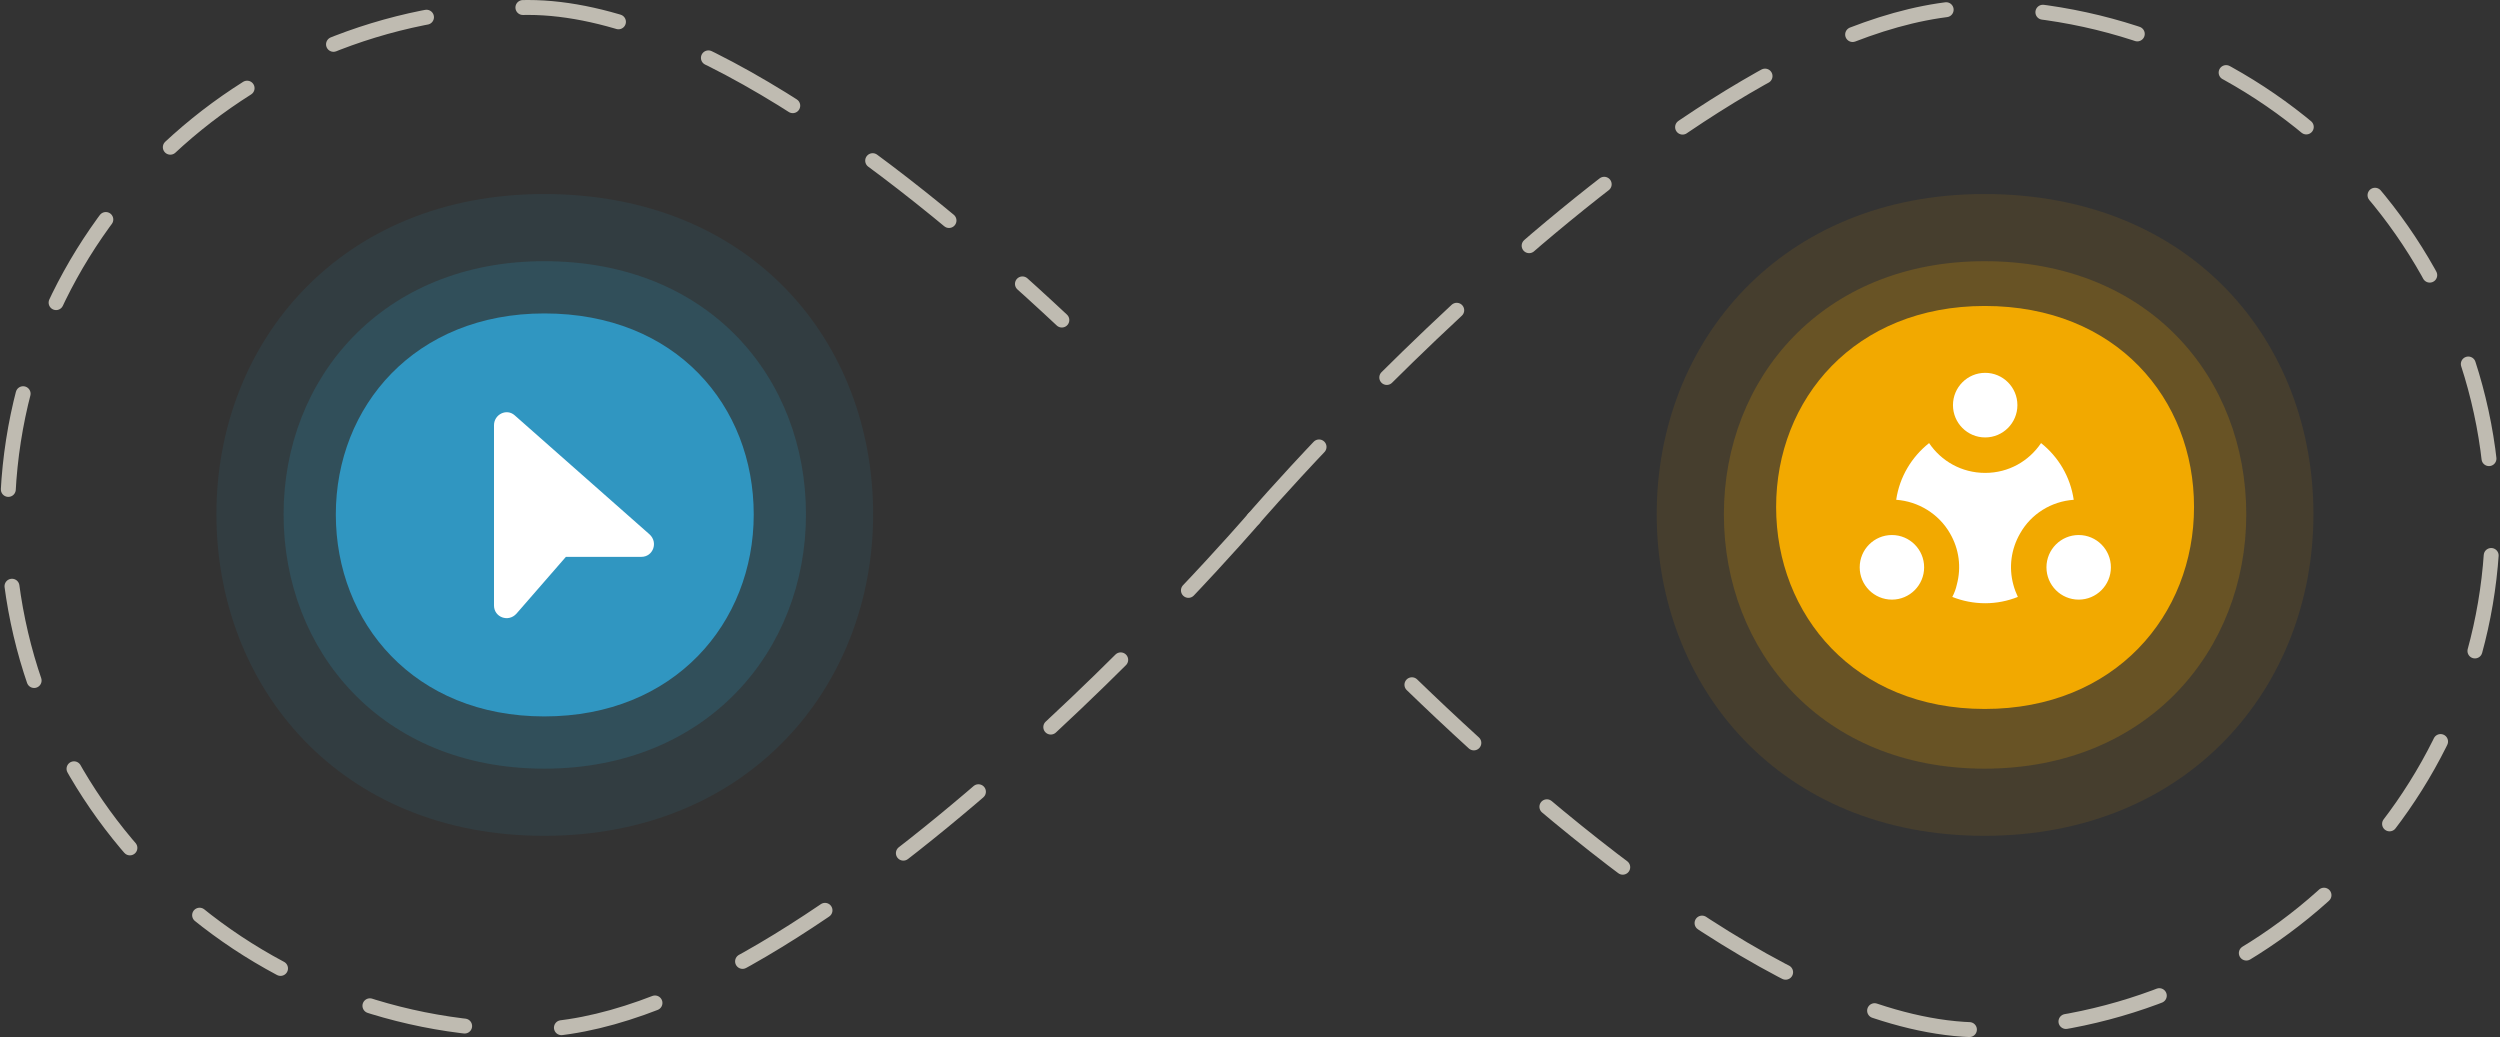 <svg width="335" height="139" viewBox="0 0 335 139" fill="none" xmlns="http://www.w3.org/2000/svg">
<rect x="0" y="0" width="335" height="139" fill="#333333" stroke="none"/>
<path d="M168 69.5C168 69.5 109.251 138 70.761 138C32.272 138 1 107.346 1 69.5C1 31.654 32.219 1 70.761 1C92.946 1 121.76 23.676 142.287 42.887" stroke="#BFBBB1" stroke-width="2" stroke-linecap="round" stroke-linejoin="round" stroke-dasharray="13 13"/>
<path d="M168 69.5C168 69.5 226.773 1 265.366 1C303.96 1.682 334.684 32.862 333.988 70.707C333.346 107.608 302.996 137.37 265.366 138C241.493 138 209.858 111.755 189.197 91.756" stroke="#BFBBB1" stroke-width="2" stroke-linecap="round" stroke-linejoin="round" stroke-dasharray="13 13"/>
<path d="M72.925 35C51.247 35 38 50.669 38 68.924C38 87.179 51.097 103 72.925 103C94.753 103 108 87.179 108 68.924C108 50.669 95.054 35 72.925 35Z" fill="#3096C1" fill-opacity="0.2"/>
<path d="M72.905 26C45.654 26 29 45.817 29 68.904C29 91.991 45.465 112 72.905 112C100.346 112 117 91.991 117 68.904C117 45.817 100.725 26 72.905 26Z" fill="#3096C1" fill-opacity="0.1"/>
<path d="M63 83.502L63.5 54.002C66.333 53.835 72.5 54.002 74.5 56.002C77 58.502 90.5 64.002 91 65.502C91.4 66.702 89.5 74.002 88.5 77.502L79 84.502L63 83.502Z" fill="white"/>
<path d="M72.94 42C55.598 42 45 54.443 45 68.94C45 83.436 55.477 96 72.94 96C90.402 96 101 83.436 101 68.94C101 54.443 90.643 42 72.94 42ZM85.946 74.618H75.83L69.207 82.228C68.123 83.436 66.196 82.711 66.196 81.141V56.98C66.196 55.53 67.882 54.685 68.966 55.651L87.03 71.597C88.234 72.685 87.512 74.618 85.946 74.618Z" fill="#3096C1"/>
<path d="M265.925 35C244.247 35 231 50.669 231 68.924C231 87.179 244.097 103 265.925 103C287.753 103 301 87.179 301 68.924C301 50.669 288.054 35 265.925 35Z" fill="#F2A900" fill-opacity="0.2"/>
<path d="M265.905 26C238.654 26 222 45.817 222 68.904C222 91.991 238.465 112 265.905 112C293.346 112 310 91.991 310 68.904C310 45.817 293.725 26 265.905 26Z" fill="#F2A900" fill-opacity="0.1"/>
<path d="M246 68.498L256 50.498C260 48.998 268.1 46.098 268.5 46.498C269 46.998 280 53.498 281 54.498C282 55.498 286.5 64.498 288.5 68.498C290.5 72.498 283.5 81.998 282.5 82.498C281.5 82.998 266 86.498 264.5 86.498C263.3 86.498 254 84.165 249.5 82.998L246 68.498Z" fill="white"/>
<path d="M265.955 41C248.536 41 238 53.471 238 67.939C238 82.408 248.506 95 265.955 95C283.404 95 294 82.438 294 67.939C294 53.441 283.585 41 265.955 41ZM266.015 49.96C268.4 49.96 270.332 51.897 270.332 54.288C270.332 56.679 268.4 58.617 266.015 58.617C263.63 58.617 261.698 56.679 261.698 54.288C261.698 51.897 263.63 49.96 266.015 49.96ZM253.517 80.35C251.132 80.35 249.2 78.413 249.2 76.021C249.2 73.63 251.132 71.693 253.517 71.693C255.902 71.693 257.834 73.63 257.834 76.021C257.834 78.413 255.902 80.35 253.517 80.35ZM270.694 71.481C269.487 73.57 269.155 76.021 269.789 78.352C269.94 78.927 270.151 79.472 270.392 79.987C269.034 80.531 267.555 80.834 266.015 80.834C264.475 80.834 262.966 80.531 261.608 79.987C261.879 79.472 262.091 78.927 262.211 78.352C262.845 75.991 262.513 73.57 261.306 71.481C259.796 68.847 257.049 67.183 254.091 66.971C254.543 63.883 256.174 61.22 258.498 59.373C260.128 61.795 262.875 63.369 266.015 63.369C269.155 63.369 271.872 61.795 273.502 59.373C275.826 61.22 277.426 63.883 277.879 66.971C274.891 67.183 272.174 68.847 270.694 71.481ZM278.543 80.35C276.159 80.35 274.226 78.413 274.226 76.021C274.226 73.63 276.159 71.693 278.543 71.693C280.928 71.693 282.86 73.63 282.86 76.021C282.86 78.413 280.928 80.35 278.543 80.35Z" fill="#F2A900"/>
</svg>

